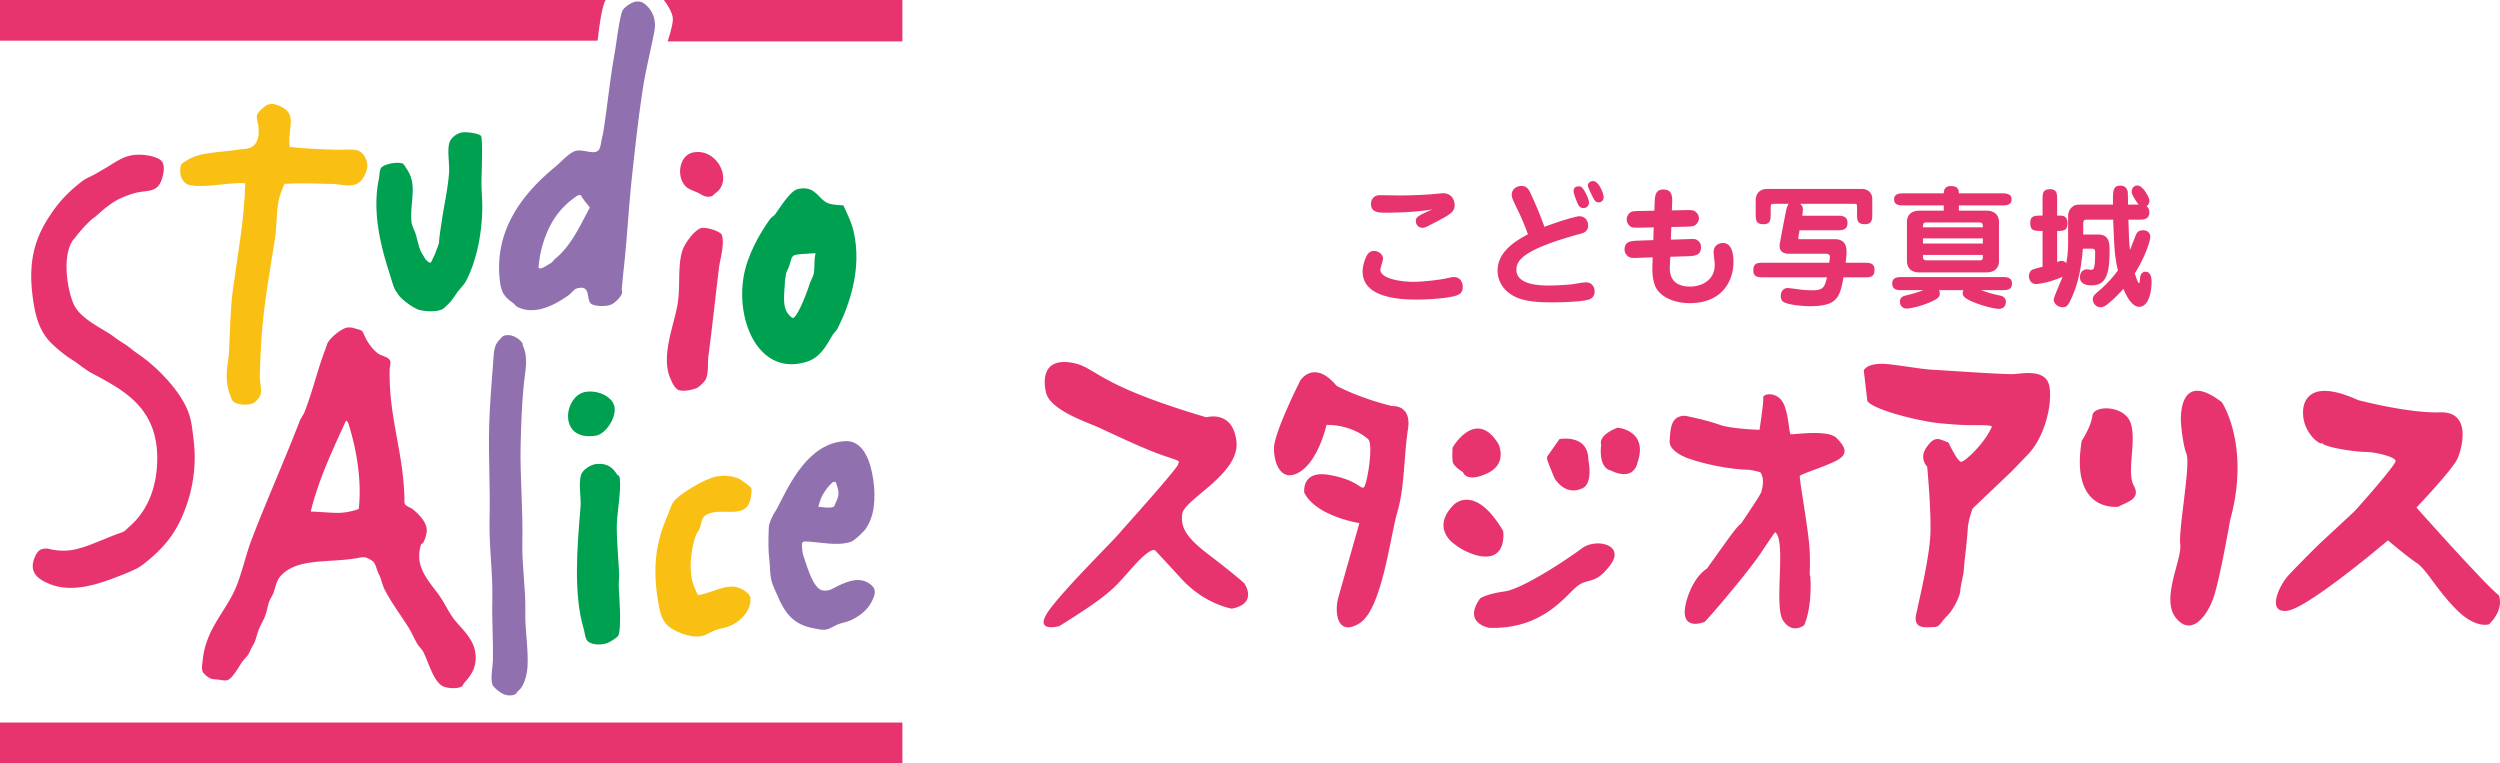 <svg version="1.1" id="レイヤー_1" xmlns="http://www.w3.org/2000/svg" x="0" y="0" viewBox="0 0 413.549 126.242" style="enable-background:new 0 0 413.549 126.242" xml:space="preserve"><style>.st0{fill:#e7336e}.st1{fill:#9070af}.st2{fill:#00a051}.st3{fill:#fabf13}</style><path class="st0" d="M173.06 65.037s-1.736-5.978 4.104-5.058c4.316.681 3.418 3.442 22.385 9.05 0 0 4.397-1.308 4.984 4.022.578 5.332-8.624 9.538-8.96 11.927-.347 2.378.819 4.077 4.498 6.869 3.683 2.79 5.73 4.604 5.73 4.604s2.424 3.343-2.03 4.233c0 0-4.452-.704-8.311-4.911-3.867-4.202-4.264-4.6-4.264-4.6s-.347-1.199-3.637 2.44c-3.296 3.639-3.34 4.342-12.323 9.959 0 0-4.662 1.289-1.482-2.912 3.188-4.204 10.85-11.595 11.989-13.122 0 0 9.148-10.17 9.148-10.742 0-.566 1.018-.283-2.385-1.42-3.41-1.133-9.736-4.225-11.186-4.853-1.444-.631-7.54-2.707-8.26-5.486zm57.225 2.139s3.271-.311 2.617 3.837c-.652 4.151-.546 9.612-1.743 13.654-1.207 4.036-2.537 16.156-6.298 18.452-3.755 2.302-4.112-2.024-3.485-4.247.622-2.224 3.492-12.341 3.492-12.341s-7.148-1.101-9.112-5.03c0 0-.546-3.718 4.038-2.951 4.59.764 5.246 2.405 5.792 2.074.545-.331 1.667-7.141.732-7.972-.903-.822-3.2-2.298-6.633-2.362-.081-.007-.165-.007-.253-.007 0 0-1.275 5.753-4.332 7.721-3.055 1.968-4.365-1.204-4.365-3.821 0-2.627 4.365-11.248 4.365-11.248s2.261-3.582 5.99.884c0 0 3.821 2.097 9.561 3.441m17.22 6.189s1.614 3.262-1.886 4.869c-3.511 1.602-3.967-.207-3.967-.207s-1.582-.953-1.708-1.708c-.131-.748-.019-2.381-.019-2.381s3.996-6.895 7.788-.23m9.884-1.156s4.782-.912 4.782 3.456c0 0 .921 4.19-1.246 4.775 0 0-2.362 1.238-4.324-1.715 0 0-1.262-2.949-1.262-3.274v-.329l2.05-2.913zm9.629-1.892s5.132.433 3.278 5.788c0 0-.504 3.218-4.448 1.278 0 0-2-.171-1.559-4.271-.001 0-.652-1.485 2.729-2.795zM240.49 83.493s3.462-3.633 8.161 4.339c0 0 .769 5.133-4.093 4.096 0 0-2.198-.446-4.096-2.023 0 .001-3.796-2.588.028-6.412zm4.349 15.502s.978-.737 4.015-1.155c3.044-.412 10.558-5.437 12.836-7.144 2.279-1.715 7.272-.638 4.657 2.809-2.604 3.448-3.711 1.924-5.672 3.649-1.955 1.722-5.76 6.962-14.289 6.704 0 .001-4.505-.705-1.547-4.863zM291.058 71.1s.741-4.782.614-5.313c-.122-.534 1.701-1.089 2.961.357 1.259 1.45 1.259 5.587 1.591 5.688.322.101 6.121-.829 7.558.605 1.432 1.434 2.005 2.569.292 3.591-1.713 1.024-6.179 2.362-6.34 2.703-.156.339 1.492 9.218 1.625 12.413.136 3.15-.111 3.685.099 4.211 0 0 .41 4.66-.994 8.048 0 0-1.957 1.614-3.511-.764-1.561-2.38.581-13.21-1.301-14.597 0 0 .101-.281-2.245 3.25-2.199 3.319-8.46 10.626-9.409 11.57 0 0-4.195 1.777-3.142-2.97 0 0 .854-4.1 3.518-5.85 4.698-6.584 4.713-6.604 5.679-7.5 0 0 3.181-4.666 3.303-5.154.126-.495.631-2.174-.175-3.273 0 0-1.432-.412-2.086-.412 0 0-4.1-.039-9.296-1.694 0 0-3.773-1.089-3.609-3.097.166-2.001.124-4.135 2.583-4.135 0 0 3.485.69 5.652 1.476 1.964.714 6.633.847 6.633.847zm53.302 1.819s1.6-2.429 1.763-4.183c.173-1.75 5.378-1.754 6.352 1.299.978 3.052-.735 8.053.5 10.306 1.234 2.249-1.185 2.689-2.546 3.483 0 0-8.058 1.115-6.069-10.905zm16.412-3.107s-.631-8.966 6.756-3.285c0 0 4.782 7.088 1.388 19.48 0 0-1.763 10.17-2.834 13.071-1.066 2.896-3.614 6.269-6.149 3.129-2.528-3.14 1.041-9.664.725-12.132-.325-2.479 1.735-13.145 1.031-14.982-.703-1.835-.917-5.281-.917-5.281zm20.199-1.476s-.005-.081-.005-.212c.009-1.107.52-5.861 9.105-1.94 0 0 8.325 2.197 13.545 2.023 5.219-.175 3.718 5.751 2.921 7.608-.799 1.856-6.81 8.14-6.81 8.14s11.409 12.825 13.619 14.51c0 0 1.045 2.159-1.598 4.795 0 0-2.155.822-5.387-2.406-3.23-3.23-4.954-6.634-6.547-7.698-1.595-1.061-4.802-3.766-4.802-3.766s-13.195 11.198-16.64 11.64c-3.449.444-1.421-4.084.138-5.804 1.557-1.718 5.184-5.278 5.184-5.278s5.24-4.844 5.774-5.375c.53-.53 6.81-7.609 6.81-8.317 0-.707-3.453-1.499-4.957-1.499-1.501 0-6.015-.622-7.076-1.328v-.272c-.001.916-3.274-1.341-3.274-4.821zm-72.666-7.056s.495-1.492 4.471-.994c3.978.498 5.168.796 7.157.893 1.989.101 11.727.796 13.225.697 1.49-.099 5.366-.895 5.864 2.09.495 2.982-.797 8.352-3.58 11.23l-2.785 2.884s-6.315 6.002-6.361 6.062c0 0-.711 1.878-.796 3.382-.102 1.8-.499 5.067-.499 5.067l-.198 2.191s-.529 2.429-.55 3.027c-.023.626-.939 2.839-2.134 4.035-1.193 1.19-1.192 1.885-2.286 1.885-.918 0-3.38.499-2.882-1.989.497-2.484 2.284-9.642 2.385-13.72.099-4.073-.541-10.822-.541-10.822s-1.446-1.402-.053-3.292c1.39-1.89 1.986-1.291 3.575-.696 0 0 1.494 3.182 2.088 3.182.596 0 3.778-2.884 5.072-5.764 0 0 .396-.301-2.088-.301-2.488 0-2.984 0-6.363-.297-3.379-.301-11.036-2.189-12.128-3.681l-.593-5.069zm-79.528-18.477c0 .29-.44 1.538-.44 1.8 0 1.512 3.398 2.012 5.456 2.012 1.643 0 4.491-.325 5.739-.629.658-.156.767-.156.923-.156 1.314 0 1.512 1.158 1.512 1.619 0 .856-.44 1.227-1.009 1.425-1.554.506-4.91.679-6.614.679-3.067 0-8.941-.371-8.941-4.643 0-1.096.506-2.411.81-2.829.394-.523.746-.569 1.183-.569.372 0 1.381.373 1.381 1.291zm.546-7.62c-1.185 0-2.539 0-2.539-1.446 0-.438.219-1.45 1.51-1.45.111 0 2.981.046 3.265.046 1.466 0 3.987-.087 5.43-.216a48.539 48.539 0 0 1 1.734-.156c1.446 0 1.906 1.229 1.906 1.927 0 1.181-.725 1.577-3.177 2.871-1.777.92-1.777.92-2.146.92-.769 0-1.096-.615-1.096-1.117 0-.569.219-.854 2.76-1.927-2.716.481-6.287.548-7.647.548zm21.644-.637c-.787-1.598-.897-1.929-.897-2.323 0-1.029.942-1.466 1.598-1.466.942 0 1.273.679 1.535 1.268 1.181 2.544 1.621 3.725 2.277 5.502 2.896-1.098 5.323-1.75 5.741-1.75 1.208 0 1.492 1.029 1.492 1.529 0 1.009-.857 1.25-1.119 1.314-3.11.856-4.535 1.383-4.975 1.535-4.118 1.51-5.781 2.762-5.781 4.448 0 2.627 4.162 2.627 5.456 2.627.808 0 2.387-.064 3.656-.198.527-.044 1.754-.325 2.41-.325.835 0 1.423.612 1.423 1.531 0 .527-.281 1.054-.831 1.269-1.029.419-4.752.506-6.022.506-2.238 0-4.821-.046-6.708-1.139-2.277-1.336-2.495-3.331-2.495-4.119 0-3.154 3.067-4.95 5.016-6.002-.614-1.731-1.336-3.353-1.776-4.207zm11.176-2.892c.24.398.7 1.314.7 1.84a.883.883 0 0 1-.877.923c-.635 0-.852-.437-.962-.681-.219-.481-.702-1.669-.702-2.129 0-.718.635-.785.767-.785.395.001.593.022 1.074.832zm3.133.941c0 .551-.329.877-.831.877-.527 0-.702-.35-.986-.895-.198-.421-.79-1.581-.79-1.888 0-.527.546-.788.983-.721.876.134 1.624 2.084 1.624 2.627zm8.433 1.032c.044-1.139.067-2.281 1.45-2.281 1.529 0 1.487 1.271 1.443 2.39l-.042 1.071 2.122-.046c.965-.018 1.34-.018 1.671.179.589.391.675.9.675 1.185 0 .567-.394.964-.61 1.116-.311.221-.725.24-1.69.263l-2.256.044-.087 2.1 2.627-.085c1.271-.044 1.423-.044 1.688.131.548.325.677.743.677 1.206 0 1.402-1.116 1.443-2.279 1.492l-2.8.085-.069 1.468c-.044.985-.106 3.46 3.375 3.46 1.773 0 4.052-.985 4.052-3.591 0-.329-.194-1.775-.194-2.081 0-1.317 1.139-1.535 1.533-1.535 1.618 0 1.75 2.144 1.75 3.11 0 3.352-2.016 6.837-7.228 6.837-2.829 0-5.065-1.204-5.718-2.827-.354-.898-.506-1.971-.46-3.285l.042-1.469-2.256.087c-1.208.046-1.512.046-1.929-.348a1.39 1.39 0 0 1-.46-1.052c0-1.379 1.204-1.404 2.302-1.446l2.452-.088.065-2.106-2.104.046c-1.379.023-1.535.023-1.925-.35a1.439 1.439 0 0 1-.44-1.006c0-.396.198-.877.615-1.165.304-.217.721-.217 1.708-.239l2.256-.046.044-1.224zm30.102 2.058c.856 0 1.8 0 1.8 1.204 0 1.208-.944 1.208-1.8 1.208h-6.133c-.019.198-.216 1.202-.216 1.268 0 .2.085.2.15.2h5.895c1.358 0 1.948.746 1.948 2.058 0 .111 0 .615-.154 1.842h3.025c.896 0 1.754 0 1.754 1.162 0 1.25-.746 1.25-1.754 1.25h-3.375c-.612 3.326-1.029 4.774-5.564 4.774-.835 0-3.418-.154-4.358-.7-.088-.042-.461-.35-.461-.923 0-.788.373-1.379 1.204-1.379.133 0 1.513.175 1.775.217 1.075.156 2.19.156 2.212.156 1.733 0 2.061-.373 2.454-2.145h-10.427c-.898 0-1.752 0-1.752-1.142 0-1.269.744-1.269 1.752-1.269h10.801c.11-.767.11-.854.11-.941 0-.552-.439-.552-.854-.552h-5.958c-.263 0-1.512 0-1.512-1.336 0-.283.854-4.643.983-5.318.2-.965.308-1.337.55-1.602h-2.323c-.656 0-.677.064-.677.721v.881c0 .937 0 1.771-1.163 1.771-1.313 0-1.313-.7-1.313-1.771v-2.284c0-.633.391-1.775 1.862-1.775h15.751c.898 0 1.667.615 1.667 1.644v2.415c0 .937 0 1.771-1.185 1.771-1.337 0-1.337-.7-1.337-1.771v-1.013c0-.545 0-.589-.592-.589h-8.826c.152.11.46.35.46.919 0 .283-.044.683-.113 1.05h5.694zm16.937 12.312c.111.198.131.414.131.569 0 .592-.417.9-1.51 1.383-1.623.725-3.419 1.096-3.989 1.096-.723 0-1.096-.615-1.096-1.139 0-.774.615-.923.834-.99 1.466-.373 2.235-.591 3.045-.919h-3.398c-.852 0-1.752 0-1.752-1.096 0-1.071.921-1.071 1.752-1.071h16.303c.831 0 1.754 0 1.754 1.093 0 1.075-.923 1.075-1.754 1.075h-3.331c1.269.481 2.102.679 3.219.919.55.133.856.504.856 1.032 0 .481-.285 1.139-1.119 1.139-.787 0-2.802-.479-4.512-1.227-1.448-.615-1.512-1.075-1.512-1.383 0-.173.064-.329.11-.481h-4.031zm.788-14.016h-6.485c-.767 0-1.731 0-1.731-.99 0-1.008.963-1.008 1.731-1.008h6.485c0-.262.021-1.206 1.16-1.206.923 0 1.315.308 1.338 1.206h6.964c.792 0 1.757 0 1.757 1.008 0 .99-.988.99-1.757.99h-6.964v.87h4.556c1.731 0 2.079 1.165 2.079 1.821v6.573c0 .304-.085 1.817-2.079 1.817h-11.106c-1.885 0-2.039-1.423-2.039-1.817v-6.573c0-.725.393-1.821 2.06-1.821h4.031v-.87zm6.463 3.629c0-.456 0-.805-.546-.805h-8.829c-.527 0-.527.304-.527.805h9.902zm-9.903 1.823v.852h9.902v-.852h-9.902zm0 2.74v.414c0 .35.308.481.571.481h8.695c.375 0 .637 0 .637-.527v-.368h-9.903zm26.446-1.032c-.221 2.846-.702 5.675-1.927 8.279-.506 1.098-.767 1.406-1.404 1.406-.787 0-1.489-.612-1.489-1.254 0-.391 1.25-3.173 1.467-3.789-2.429 1.075-4.25 1.204-4.36 1.204-.941 0-1.206-.851-1.206-1.314 0-.502.286-.941.594-1.071.306-.133 1.423-.417 1.664-.481v-5.919c-1.446 0-2.035 0-2.035-1.356 0-1.181.744-1.181 2.035-1.181v-2.608c0-1.032 0-1.754 1.271-1.754 1.139 0 1.139.852 1.139 1.754v2.608h.417c1.031 0 1.292.46 1.292 1.356 0 1.181-.812 1.181-1.71 1.181v5.156c.304-.134.506-.202.723-.202.089 0 .461 0 .789.371.285-1.489.306-2.562.306-3.508v-4.355c0-.44.198-1.009.614-1.381.44-.396.833-.438 1.623-.438h5.191c-.044-2.106-.064-3.135 1.183-3.135.244 0 .965.02 1.227.896.066.202.066 1.69.066 2.238h1.752c-.087-.11-1.139-1.533-1.139-2.106 0-.635.417-1.052.944-1.052.941 0 1.993 2.04 1.993 2.502 0 .175-.044.635-.483.919.46.348.46.873.46 1.006 0 1.227-1.008 1.227-1.75 1.227h-1.71c.108 3.287.108 3.633.263 5.018.152-.375.854-2.214 1.027-2.608.242-.504.615-.656 1.162-.656.834 0 1.163.589 1.163 1.071 0 .986-1.206 3.969-2.564 6.07.087.265.5 1.621.723 1.621.089 0 .152-.835.175-1.008.043-.481.371-.898.877-.898.962 0 1.008 1.271 1.008 1.644 0 1.577-.439 4.16-2.06 4.16-1.359 0-2.344-2.366-2.608-2.976a20.303 20.303 0 0 1-2.541 2.475c-.286.239-.725.569-1.229.569-.941 0-1.292-.877-1.292-1.319 0-.504.373-.849.921-1.312a19.552 19.552 0 0 0 3.244-3.462c-.55-2.408-.571-3.221-.79-8.391h-4.427c-.525 0-.525.463-.525.656v1.8h2.454c1.819 0 1.906 1.356 1.906 2.627 0 3.966-.592 5.783-3 5.783-.723 0-1.908-.177-1.908-1.379 0-.527.329-1.269 1.162-1.269.108 0 .548.066.658.066.46 0 .7 0 .7-2.979 0-.286-.087-.506-.548-.506h-1.488z"/><path class="st1" d="M138.549 96.948c-.599.278-1.341.913-2.467.722-1.521-.26-2.496-3.727-3.031-5.277-.067-.191-.194-.523-.237-.752-.118-.576-.142-1.11-.172-1.688.07-.27.25-.372.504-.392 2.263.052 5.44.863 7.677.036.588-.219 2.181-1.722 2.468-2.252.104-.193.2-.368.314-.554.293-.494.199-.367.42-.905.943-2.332.729-5.98-.017-8.707-.549-2-1.764-4.345-4.205-4.206-6.054.334-9.13 6.954-11.224 11.065-.344.67-.895 1.242-1.312 2.674-.109.377-.104.702-.114 1.092-.048 1.393-.08 3.246.091 4.572.165 1.318.077 2.297.331 3.523.168.819.736 1.926 1.023 2.604 1.245 2.942 2.681 4.854 6.043 5.437.545.099 1.277.333 2.076.189.574-.108 1.363-.636 1.871-.838.776-.307 1.421-.355 2.179-.7 1.384-.646 2.708-1.668 3.386-2.985.525-1.025.938-1.988 0-2.806-1.727-1.492-3.684-.745-5.604.148zm-2.553-14.92c.417-.799 1.114-1.737 1.802-2.308.02.036.379-.02.437-.023.506 1.385.72 2.086.033 3.392-.123.224-.182.665-.405.76-.695.28-2.016-.005-2.504-.018.245-.727.316-1.197.637-1.803z"/><path class="st2" d="M98.607 76.763c1.991-.209 2.822.704 3.522 1.807.02.039.274.115.287.152.506 1.333-.309 6.054-.375 7.809-.072 1.93.208 5.646.358 7.966.058.969-.097 1.965-.029 2.945.087 1.375.459 6.512-.083 7.666-.191.409-1.483 1.16-1.928 1.305-1.043.332-2.649.291-3.243-.473-.363-.477-.379-1.301-.563-1.924-1.704-5.638-1.101-13.373-.528-20.055.14-1.684-.347-3.677.056-5.305.21-.874 1.54-1.793 2.526-1.893z"/><path class="st3" d="M118.559 78.813c1.493-.252 2.776-.029 3.711.392.276.125 1.917 1.312 1.996 1.519.165.443-.036 1.251-.066 1.481-.566 4.15-5.095 1.396-7.517 3.051-.672.452-.635 1.264-.922 2.115-.139.402-.541.808-.673 1.215-.603 1.74-1.123 4.564-.662 7.117.162.929.662 1.969 1.029 2.752 2.925-.482 5.42-2.577 7.942-.564.616.493.873.743.688 1.883-.287 1.722-1.742 3.031-3.199 3.711-.838.387-1.559.404-2.468.721-.683.23-1.651.865-2.314 1.01-1.986.424-4.858-.924-5.701-1.77-.953-.96-1.244-2.183-1.532-3.907-1.024-6.056-.245-10.166 1.609-14.4.31-.729.491-1.482.92-2.116.835-1.231 5.253-3.901 7.159-4.21z"/><path class="st0" d="M78.58 107.697c-.415-2.185-2.218-3.693-3.37-5.137-.938-1.184-1.555-2.594-2.413-3.857-1.076-1.582-2.59-3.103-3.221-5.145-.371-1.174-.27-2.583.105-3.549.017-.048.265-.132.286-.162.308-.54.71-1.618.613-2.392-.165-1.313-1.534-2.629-2.383-3.274-.302-.231-1.094-.476-1.228-.821-.134-.343-.047-.961-.07-1.324a52.775 52.775 0 0 0-.367-4.263c-.445-3.481-1.295-7.138-1.743-10.686-.254-1.964-.388-4.196-.323-6.178.005-.154.211-.812.088-1.185-.219-.679-1.459-.849-1.988-1.228-.885-.634-1.731-1.776-2.209-2.836-.441-.958-.345-.985-1.395-1.257-.439-.117-.815-.304-1.489-.221-1.077.134-3.146 1.958-3.381 2.793-.049.177-.174.529-.236.704-1.445 3.778-2.016 6.685-3.473 10.458-.191.479-.625 1.044-.808 1.521-2.532 6.542-5.335 12.809-7.841 19.306-1.017 2.602-1.528 5.168-2.545 7.809-1.705 4.391-5.223 7.146-5.684 12.696 0 0-.112.697-.093 1.04.041.803.375.917.616 1.194.101.108.361.28.499.37.498.316.904.271 1.639.359.241.023 1.01.219 1.481.066.774-.258 1.893-2.229 2.356-2.928.294-.449.858-.935 1.11-1.384.177-.329.236-.47.394-.81.112-.25.425-.767.545-1.016.361-.754.441-1.434.769-2.254.267-.711.792-1.538 1.059-2.268.286-.79.349-1.442.62-2.25.161-.469.646-1.188.797-1.662.349-1.085.493-1.993 1.191-2.717 2.768-2.935 7.764-2.07 12.54-2.877.357-.055.894-.215 1.398-.125l.223.041c.394.223.985.446 1.223.822.193.305.208.337.346.726.11.338.317.941.477 1.225.32.572.547 1.721.881 2.388 1.127 2.245 2.733 4.358 4.031 6.431.578.938.886 1.778 1.471 2.729.241.394.724.844.951 1.278.85 1.657 1.619 4.702 3.099 5.597.622.377 2.353.589 3.254.125.125-.07.311-.508.411-.613 1.09-1.179 2.271-2.705 1.787-5.259zM59.343 84.205c-1.123.386-2.364.661-3.657.633-1.582-.036-2.943-.188-4.293-.218 1.348-5.446 3.701-10.341 5.854-15.066l.311.282c1.356 4.146 2.332 9.527 1.785 14.369z"/><path class="st2" d="M96.965 64.808c2.249-.291 4.457.972 4.696 2.552.282 1.934-1.607 4.441-3.005 4.686-6.497 1.142-5.437-6.766-1.691-7.238z"/><path class="st1" d="M83.461 55.507c.915-.212 1.513.09 1.969.351.39.223.812.595 1.031.986l.018.292c.955 2.146.414 4.044.194 6.193-.348 3.365-.466 6.849-.55 10.21-.123 5.304.406 10.732.279 16.076-.095 3.8.585 7.92.497 11.49-.079 3.164.528 6.127.364 9.133-.068 1.285-.46 2.729-1.093 3.593-.099.13-.18.205-.302.312l-.154.155c-.17.146-.371.542-.613.621-1.277.38-2.109-.208-2.635-.613-.326-.258-.925-.733-1.039-1.133-.297-1.009.075-2.899.105-3.842.078-3.422-.177-6.784-.093-10.029.112-4.68-.574-8.885-.453-13.562.118-5.015-.194-10.112-.071-15.201.087-3.54.432-7.433.677-10.809.121-1.705.134-2.658 1.098-3.594.217-.223.363-.534.771-.629z"/><path class="st2" d="M141.215 38.312c-.355-1.556-1.092-2.987-1.697-4.339-1.104-.064-2.267-.107-2.983-.582-1.351-.879-1.871-2.7-4.541-2.124-1.302.276-3.001 3.167-3.768 4.186-.218.28-.642.495-.842.781-1.796 2.483-3.789 6.08-4.374 9.527-1.305 7.625 2.719 16.557 10.481 14.067 2.199-.712 3.157-2.579 4.2-4.354.2-.351.648-.729.83-1.079 1.936-3.811 4.114-9.859 2.694-16.083zm-6.576 6.84c-.064.481-.512 1.218-.651 1.658-.743 2.314-2.317 6.154-2.943 5.765-1.666-1.2-1.403-3.051-1.203-5.84.015-.273-.028-.365.058-.625.041-.155.056-.521.164-1.014.186-.349.404-.896.523-1.207.215-.564.272-1.457.796-1.667.488-.195 2.039-.244 2.351-.27.401-.04.772-.04 1.18-.062-.272 1.123-.115 1.879-.275 3.262z"/><path class="st0" d="M116.095 37.71c.854-.154 3.106.581 3.307 1.155.519 1.5-.315 4.114-.457 5.338-.601 4.944-1.121 9.817-1.744 14.559-.179 1.316.041 2.711-.392 3.856-.185.476-1.071 1.341-1.542 1.561-.666.298-2.32.668-3.083.311-.302-.148-.541-.477-.734-.761-.199-.284-.395-.756-.548-1.092-1.705-3.864.792-9.219 1.253-12.764.38-2.933-.065-5.96.735-8.454.349-1.074 2.008-3.499 3.205-3.709zm-1.538-12.465c4.041-.923 6.854 4.662 3.748 6.742-.116.075-.443.439-.568.47-1.074.289-1.554-.211-2.091-.479-.754-.379-1.736-.616-2.278-1.209-1.55-1.709-.938-5.043 1.189-5.524zm-92.677.429c1.701-.287 4.37.204 4.929 1.07.44.688.288 1.626.12 2.354-.186.793-.504 1.56-1.076 1.975-.823.589-1.807.501-3.06.753-.829.156-1.809.531-2.611.875-1.653.694-3.044 1.931-4.269 3.025-.322.287-.57.393-.881.689a23.05 23.05 0 0 0-2.527 2.788c-.209.27-.413.464-.585.754-1.505 2.479-.937 7.333.172 10.141.981 2.502 4.383 3.977 6.48 5.416.15.101.445.329.601.441.684.502 1.31.838 2.002 1.344.203.145.592.459.788.619.64.484 1.178.824 1.825 1.313 2.634 1.987 6.164 5.61 7.409 9.056.508 1.412.598 2.617.819 4.382a23.8 23.8 0 0 1-.938 10.237c-1.43 4.461-3.335 7.132-6.652 9.862-.497.411-1.285 1.023-1.891 1.317-.799.38-1.403.644-2.213.964-3.216 1.26-7.932 3.178-11.991 1.6-2.128-.834-3.733-2.04-2.463-4.746.176-.381.558-.89.932-1.021.745-.272 1.229-.096 1.673 0a9.82 9.82 0 0 0 3.251.127c1.939-.281 3.809-1.15 5.374-1.758.913-.369 1.778-.741 2.603-1.025.375-.132.523-.163.829-.343.322-.189.594-.535.88-.779 2.786-2.404 4.487-6.093 4.599-10.867.192-8.784-5.576-11.698-10.797-14.491-1.102-.591-2.177-1.532-3.214-2.191-.327-.211-.54-.338-.846-.558a23.976 23.976 0 0 1-2.777-2.345 7.732 7.732 0 0 1-1.027-1.287c-1.141-1.761-1.619-3.731-1.957-6.393-.765-5.997.495-9.725 2.849-13.289 1.35-2.052 2.701-3.552 4.602-5.111.259-.214.688-.575.967-.752.476-.311.779-.442 1.317-.698.677-.327 1.44-.818 2.293-1.299 1.315-.745 2.668-1.853 4.461-2.149z"/><path class="st2" d="M76.297 21.935c.906-.196 3.033.16 3.277.566.306.497.103 5.955.076 7.082-.041 1.889.163 3.335.125 5.162-.099 4.367-1.049 8.528-2.637 11.653-.368.714-1.061 1.352-1.52 1.996-.28.382-.773 1.157-1.131 1.565l-.215.217c-.331.314-.751.805-1.165 1.006-.971.463-2.979.332-3.838.054-.981-.317-2.829-1.698-3.376-2.482-.104-.145-.08-.155-.177-.298-.023-.033-.284-.372-.304-.414-.269-.538-.396-.935-.586-1.539-.127-.38-.34-1.13-.456-1.503-1.507-4.631-2.796-10.178-1.692-15.412.121-.608.067-1.33.347-1.789.325-.558 2.364-1.079 3.507-.775.311.083.59.714.786.99 1.798 2.608.456 5.395.749 8.674.057.669.541 1.527.696 2.028.431 1.398.51 2.458 1.216 3.48.121.176.375.737.588.868l.28.268c.155.065.261.162.443.071.217-.434.719-1.434.865-1.91.05-.172.122-.356.177-.474a9.53 9.53 0 0 0 .234-.637c.068-.222.054-.275.084-.685.08-.991.265-2.002.426-3.124.364-2.545 1.023-5.359 1.208-8.034.095-1.5-.323-3.518.037-4.873.196-.766 1.134-1.553 1.976-1.731z"/><path class="st3" d="M44.465 17.257c.908-.175 1.416.117 1.935.342 2.969 1.284 1.062 3.844 1.533 6.709 2.437.278 5.444.404 7.998.466 1.244.027 2.71-.225 3.557.255.931.529 1.501 1.952 1.19 3.039-.291.998-.942 2.172-1.934 2.465-1.229.354-2.687-.082-3.7-.102-2.772-.062-5.15-.172-7.969-.026-.402.878-.852 1.985-1.024 3.005-.363 2.078-.25 4.035-.566 6.079-.813 5.248-1.866 10.887-2.24 16.503-.132 2.054-.23 4.095-.268 6.071-.025.994.312 2.114.162 3.09-.082.511-.811 1.346-1.247 1.542-1.047.459-2.943.266-3.417-.413-.07-.1-.174-.29-.202-.393l-.131-.327c-.246-.542-.47-1.5-.548-2.038-.308-1.942.214-3.85.302-5.476.184-3.711.189-6.808.646-10.223.755-5.711 1.872-11.307 2.029-17.523-2.787-.17-6.469.823-9.132.33-1.167-.214-1.964-1.591-1.501-3.317.084-.326.704-.593.988-.787 1.979-1.374 5.396-1.294 8.474-1.774.876-.136 1.533-.072 2.189-.41 1.062-.557 1.359-1.886 1.142-3.603-.043-.273-.334-1.096-.232-1.611.086-.49.601-.94.966-1.232.285-.229.534-.551 1-.641z"/><path class="st1" d="M107.096 1.058c-.464-.471-.955-.936-1.963-.782-.685.1-1.871.922-2.139 1.442-.513.994-1.082 5.788-1.306 7.024-.729 3.958-1.213 8.723-1.841 12.786-.14.908-.385 1.732-.464 2.389a4.102 4.102 0 0 1-.208.663c-.6 1.357-2.793-.116-4.158.45-1.02.412-2.293 1.841-3.118 2.525-4.852 3.982-10.335 10.125-9.187 19.081.243 1.896.89 2.593 2.095 3.432.245.172.502.555.775.697 3.013 1.53 6.459-.509 8.466-1.921.217-.158.991-.969 1.118-1.021.166-.077.202-.065.364-.155a6.75 6.75 0 0 1 .214-.021c.677-.161 1.158.05 1.371.597.224.577.169 1.388.541 1.891.411.555 2.524.624 3.415.264.603-.255 1.633-1.231 1.817-1.866.062-.229-.063-.511-.035-.736.109-1.201.23-2.471.381-3.859.517-4.762.764-9.716 1.303-14.682.539-5.01 1.101-10.104 1.871-15.006.195-1.292.509-2.756.808-4.175.131-.613 1.04-4.715 1.104-5.39.144-1.725-.488-2.877-1.224-3.627zM91.803 42.826c-.139.106-.42.544-.561.622-.684.362-1.918 1.354-2.158.787.15-1.676.389-2.872.812-4.178 1.111-3.466 2.872-5.897 5.73-7.771.038.026.395-.021.443-.021.412.787 1.017 1.378 1.497 2.078-1.629 3.013-3.113 6.372-5.763 8.483z"/><path class="st0" d="M0 0h100.223s-.622.125-1.369 6.723H0V0zm0 119.516h149.275v6.727H0v-6.727zM109.809 0s1.618 1.992 1.494 3.362c-.124 1.368-.871 3.485-.871 3.485h38.844V0h-39.467"/></svg>